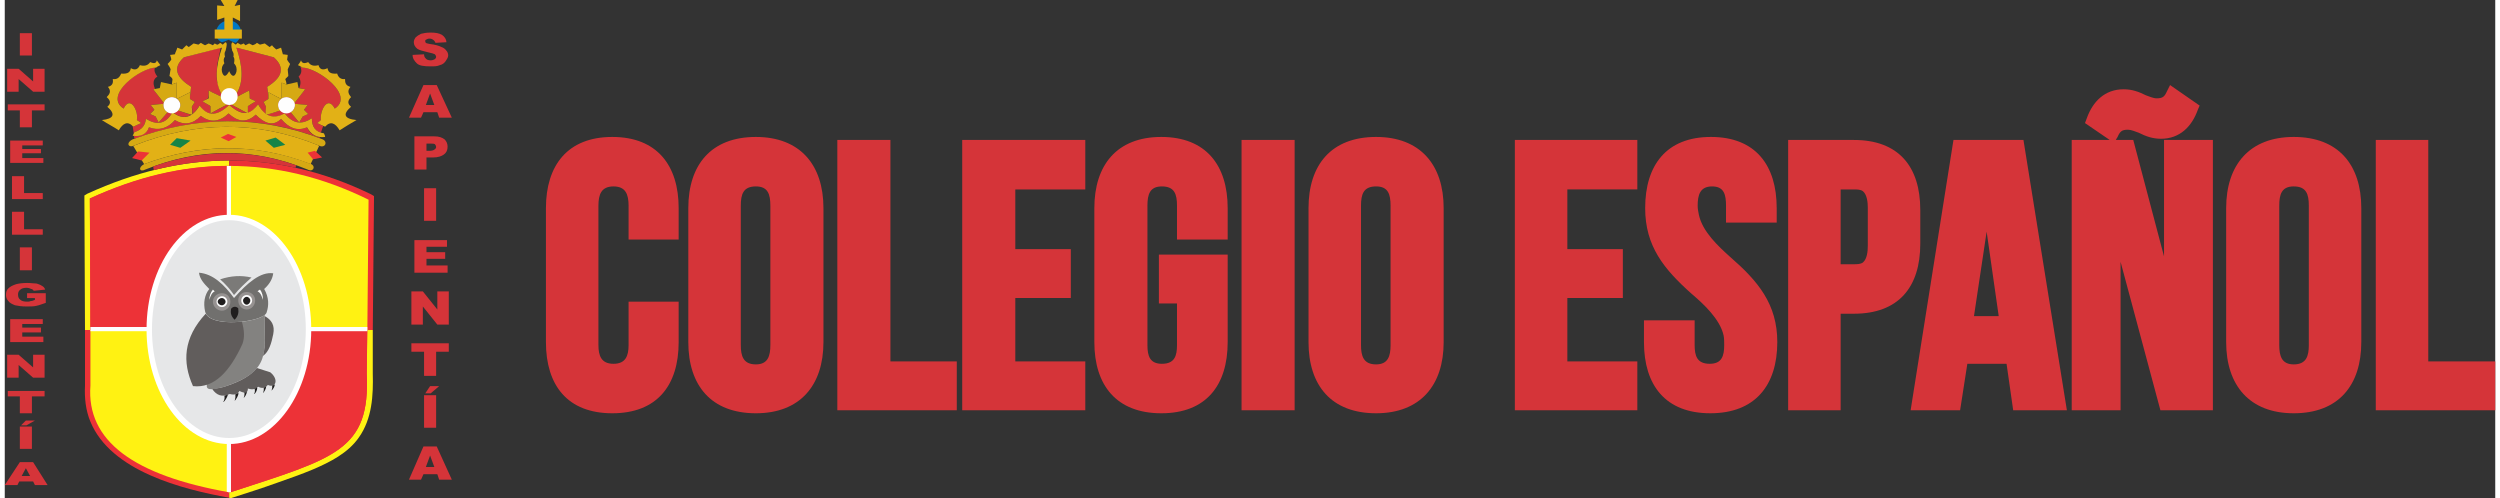 <?xml version="1.0" encoding="UTF-8"?>
<!DOCTYPE svg PUBLIC "-//W3C//DTD SVG 1.1//EN" "http://www.w3.org/Graphics/SVG/1.1/DTD/svg11.dtd">
<!-- Creator: CorelDRAW -->
<svg xmlns="http://www.w3.org/2000/svg" xml:space="preserve" width="301px" height="60px" version="1.1" style="shape-rendering:geometricPrecision; text-rendering:geometricPrecision; image-rendering:optimizeQuality; fill-rule:evenodd; clip-rule:evenodd"
viewBox="0 0 4128 826"
 xmlns:xlink="http://www.w3.org/1999/xlink"
 xmlns:xodm="http://www.corel.com/coreldraw/odm/2003">
 <rect x="0" y="0" width="4128" height="826" fill="#333333" stroke="none"/>
 <defs>
  <style type="text/css">
   <![CDATA[
    .fil4 {fill:#FEFEFE}
    .fil6 {fill:#E6E7E8}
    .fil2 {fill:#FFF212}
    .fil3 {fill:#ED3237}
    .fil0 {fill:#D53439}
    .fil9 {fill:#201E1E}
    .fil16 {fill:#0079C5}
    .fil15 {fill:#168447}
    .fil8 {fill:#615D5C}
    .fil10 {fill:#71706E}
    .fil11 {fill:#7B7A78}
    .fil7 {fill:#838280}
    .fil12 {fill:#969291}
    .fil14 {fill:#D6A913}
    .fil13 {fill:#E2B116}
    .fil5 {fill:white}
    .fil1 {fill:#D53439;fill-rule:nonzero}
   ]]>
  </style>
 </defs>
 <g id="Capa_x0020_1">
  <g id="_2534792791200">
   <path class="fil0" d="M3489 232l-41 -28 3 -8c10,-28 30,-48 61,-48 14,0 25,4 37,10 6,2 12,5 18,5 10,0 13,-3 17,-12l5 -10 49 34 -3 7c-10,28 -30,48 -61,48 -14,0 -25,-4 -37,-10 -6,-2 -12,-5 -18,-5 -10,0 -13,3 -17,12l-3 5 29 0 51 193 0 -193 81 0 0 448 -87 0 -66 -246 0 246 -81 0 0 -448 63 0zm-2455 268l83 0 0 67c0,72 -36,118 -110,118 -74,0 -110,-46 -110,-118l0 -222c0,-71 36,-118 110,-118 74,0 110,47 110,118l0 52 -83 0 0 -56c0,-19 -5,-32 -25,-32 -20,0 -25,13 -25,32l0 231c0,18 5,31 25,31 20,0 25,-13 25,-31l0 -72zm99 67l0 -222c0,-72 38,-118 112,-118 73,0 112,46 112,118l0 222c0,72 -39,118 -112,118 -74,0 -112,-46 -112,-118zm335 32l110 0 0 81 -198 0 0 -448 88 0 0 367zm207 -285l0 99 92 0 0 81 -92 0 0 105 116 0 0 81 -204 0 0 -448 204 0 0 82 -116 0zm268 189l-30 0 0 -81 114 0 0 145c0,72 -36,118 -110,118 -74,0 -111,-46 -111,-118l0 -222c0,-71 37,-118 111,-118 74,0 110,47 110,118l0 52 -84 0 0 -56c0,-19 -4,-32 -25,-32 -20,0 -24,13 -24,32l0 231c0,18 4,31 24,31 21,0 25,-13 25,-31l0 -69zm107 177l0 -448 88 0 0 448 -88 0zm111 -113l0 -222c0,-72 38,-118 112,-118 73,0 112,46 112,118l0 222c0,72 -39,118 -112,118 -74,0 -112,-46 -112,-118zm429 -253l0 99 92 0 0 81 -92 0 0 105 116 0 0 81 -203 0 0 -448 203 0 0 82 -116 0zm129 31c0,-71 35,-118 109,-118 74,0 109,47 109,118l0 24 -84 0 0 -28c0,-18 -3,-32 -23,-32 -20,0 -24,14 -24,32 0,5 1,10 2,15 6,28 32,52 52,70 46,40 78,78 78,141 0,72 -37,118 -111,118 -74,0 -110,-46 -110,-118l0 -36 84 0 0 41c0,18 4,31 25,31 20,0 24,-13 24,-31 0,-5 0,-11 -1,-16 -6,-27 -33,-52 -53,-69 -46,-41 -77,-79 -77,-142zm324 175l0 160 -87 0 0 -448 109 0c74,0 110,44 110,116l0 56c0,72 -36,116 -110,116l-22 0zm275 83l-65 0 -12 77 -82 0 71 -448 116 0 72 448 -89 0 -11 -77zm364 -36l0 -222c0,-72 39,-118 112,-118 74,0 112,46 112,118l0 222c0,72 -38,118 -112,118 -73,0 -112,-46 -112,-118zm335 32l111 0 0 81 -198 0 0 -448 87 0 0 367zm-2797 -258l0 231c0,18 4,32 25,32 20,0 24,-14 24,-32l0 -231c0,-19 -4,-32 -24,-32 -21,0 -25,13 -25,32zm1028 0l0 231c0,18 4,32 25,32 20,0 24,-14 24,-32l0 -231c0,-19 -4,-32 -24,-32 -21,0 -25,13 -25,32zm795 -27l0 124 22 0c5,0 11,0 15,-3 7,-6 8,-19 8,-27l0 -64c0,-8 -1,-21 -8,-27 -4,-3 -10,-3 -15,-3l-22 0zm242 70l-21 140 41 0 -20 -140zm485 -43l0 231c0,18 4,32 24,32 21,0 25,-14 25,-32l0 -231c0,-19 -4,-32 -25,-32 -20,0 -24,13 -24,32z"/>
   <g>
    <polygon class="fil1" points="25,92 45,92 45,55 25,55 "/>
    <polygon class="fil1" points="4,114 23,114 47,135 47,114 66,114 66,152 47,152 23,131 23,152 4,152 "/>
    <polygon class="fil1" points="5,173 66,173 66,183 45,183 45,211 25,211 25,183 5,183 "/>
    <polygon class="fil1" points="9,233 63,233 63,241 29,241 29,247 60,247 60,254 29,254 29,262 64,262 64,270 9,270 "/>
    <polygon class="fil1" points="12,292 32,292 32,320 63,320 63,330 12,330 "/>
    <polygon class="fil1" points="12,351 32,351 32,380 63,380 63,389 12,389 "/>
    <polygon class="fil1" points="25,448 45,448 45,410 25,410 "/>
    <path class="fil1" d="M37 494l0 -8 31 0 0 16c-6,2 -11,4 -16,5 -4,1 -10,1 -16,1 -8,0 -14,-1 -19,-2 -5,-2 -9,-4 -11,-7 -3,-3 -4,-7 -4,-10 0,-5 1,-8 4,-11 3,-3 7,-5 13,-7 4,-1 10,-2 18,-2 7,0 12,1 16,1 3,1 6,2 9,4 2,1 4,3 5,6l-19 2c-1,-2 -3,-3 -4,-3 -2,-1 -5,-2 -8,-2 -4,0 -8,1 -10,3 -3,2 -4,5 -4,8 0,4 1,7 4,9 2,2 6,3 11,3 2,0 4,0 6,-1 2,0 5,-1 7,-2l0 -3 -13 0z"/>
    <polygon class="fil1" points="9,529 63,529 63,537 29,537 29,543 60,543 60,551 29,551 29,558 64,558 64,567 9,567 "/>
    <polygon class="fil1" points="4,588 23,588 47,609 47,588 66,588 66,626 47,626 23,605 23,626 4,626 "/>
    <polygon class="fil1" points="5,648 66,648 66,657 45,657 45,685 25,685 25,657 5,657 "/>
    <path class="fil1" d="M25 707l20 0 0 37 -20 0 0 -37zm10 -10l15 0 -14 8 -9 0 8 -8z"/>
    <path class="fil1" d="M47 798l-23 0 -3 6 -21 0 25 -38 22 0 24 38 -21 0 -3 -6zm-5 -9l-7 -13 -7 13 14 0z"/>
    <path class="fil1" d="M676 91l19 -1c0,3 1,5 2,6 2,3 5,4 9,4 3,0 5,-1 7,-2 1,-1 2,-2 2,-4 0,-1 -1,-3 -2,-4 -2,-1 -5,-2 -10,-3 -9,-2 -16,-4 -19,-6 -4,-3 -6,-7 -6,-11 0,-3 1,-5 3,-8 2,-2 5,-4 9,-6 4,-1 9,-2 16,-2 8,0 14,1 19,4 4,3 7,7 7,12l-18 1c-1,-2 -2,-4 -4,-5 -1,-1 -3,-2 -6,-2 -3,0 -4,1 -6,2 -1,0 -1,1 -1,3 0,0 0,1 1,2 1,1 3,1 7,2 9,1 15,3 19,5 3,1 6,3 8,6 2,2 3,5 3,8 0,3 -2,6 -4,9 -2,3 -5,6 -10,7 -4,2 -9,2 -15,2 -11,0 -19,-1 -23,-5 -4,-4 -7,-8 -7,-14z"/>
    <path class="fil1" d="M717 186l-23 0 -4 9 -20 0 24 -54 22 0 25 54 -21 0 -3 -9zm-5 -12l-7 -19 -7 19 14 0z"/>
    <path class="fil1" d="M679 226l33 0c8,0 13,2 17,5 3,3 5,7 5,12 0,6 -2,10 -6,13 -4,3 -10,5 -18,5l-11 0 0 20 -20 0 0 -55zm20 24l5 0c4,0 7,-1 8,-2 2,-1 3,-3 3,-4 0,-2 -1,-4 -2,-5 -2,-1 -4,-1 -8,-1l-6 0 0 12z"/>
    <polygon class="fil1" points="695,366 715,366 715,312 695,312 "/>
    <polygon class="fil1" points="679,398 733,398 733,409 699,409 699,418 730,418 730,429 699,429 699,440 734,440 734,452 679,452 "/>
    <polygon class="fil1" points="674,483 693,483 717,513 717,483 736,483 736,538 717,538 693,508 693,538 674,538 "/>
    <polygon class="fil1" points="674,569 736,569 736,583 715,583 715,623 695,623 695,583 674,583 "/>
    <path class="fil1" d="M695 655l20 0 0 54 -20 0 0 -54zm10 -15l15 0 -14 12 -9 0 8 -12z"/>
    <path class="fil1" d="M717 786l-23 0 -4 9 -20 0 24 -55 22 0 25 55 -21 0 -3 -9zm-5 -12l-7 -19 -7 19 14 0z"/>
    <g>
     <path class="fil2" d="M133 547l239 0 0 -281c-78,0 -156,19 -235,55l-5 3 0 6 1 217z"/>
     <path class="fil3" d="M372 825l0 -278 -239 0 0 92c-1,20 1,41 9,60 34,82 152,112 230,126z"/>
     <path class="fil3" d="M372 547l238 0 2 -216 0 -6 -5 -3c-78,-38 -157,-56 -235,-56l0 281z"/>
     <path class="fil2" d="M610 547l-238 0 0 278 0 0 2 1 3 -1c25,-8 50,-16 75,-25 20,-7 40,-14 59,-22 28,-12 58,-27 76,-53 22,-31 24,-70 23,-106l0 -72z"/>
     <path class="fil3" d="M141 329c155,-72 309,-73 462,2 -1,96 -2,192 -3,288 6,128 -52,140 -226,197 -159,-28 -239,-84 -232,-177 0,-103 0,-206 -1,-310z"/>
     <path class="fil2" d="M372 547l229 0 2 -216c-77,-38 -154,-56 -231,-56l0 272z"/>
     <path class="fil3" d="M601 547l-229 0 0 269 2 0c174,-57 232,-69 226,-197l1 -72z"/>
     <path class="fil3" d="M142 547l230 0 0 -272c-77,0 -153,19 -231,54l1 218z"/>
     <path class="fil2" d="M372 816l0 -269 -230 0 0 92c-7,92 72,149 230,177z"/>
     <path class="fil4" d="M142 542l226 0 0 -267c3,0 5,0 7,0l0 267 226 0 0 7 -226 0 0 267 -1 0c-2,0 -4,0 -6,-1l0 -266 -226 0 0 -7z"/>
     <path class="fil5" d="M372 356c75,0 136,85 136,190 0,105 -61,190 -136,190 -76,0 -137,-85 -137,-190 0,-105 61,-190 137,-190z"/>
     <path class="fil6" d="M372 726c70,0 127,-80 127,-180 0,-100 -57,-181 -127,-181 -70,0 -128,81 -128,181 0,100 58,180 128,180z"/>
     <path class="fil7" d="M335 638c-2,11 13,7 29,3 79,-26 66,-58 67,-119 -7,6 -27,11 -47,12l-53 97c1,3 2,5 4,7z"/>
     <path class="fil8" d="M427 522c0,1 1,1 2,1 -1,1 -2,1 -2,2l0 -3zm4 2c11,6 17,15 14,30 -3,15 -7,29 -17,36 5,-18 3,-39 3,-66z"/>
     <path class="fil8" d="M344 645c7,10 16,14 29,8 7,2 13,1 16,-5 10,5 14,3 14,-4 6,2 12,2 17,-3 6,3 12,3 16,-3 13,6 19,-9 4,-21l-22 -7c-10,12 -26,22 -54,31 -7,2 -14,3 -20,4z"/>
     <path class="fil9" d="M364 656c1,3 0,8 -2,10 2,1 7,-8 8,-12 -2,1 -4,1 -6,2z"/>
     <path class="fil9" d="M382 654c1,2 0,8 -1,10 1,1 8,-11 6,-13 -1,1 -3,2 -5,3z"/>
     <path class="fil9" d="M397 650c1,2 0,8 -1,9 1,1 6,-7 5,-10 -1,1 -2,2 -4,1z"/>
     <path class="fil9" d="M414 644c1,2 1,7 -1,9 2,1 7,-9 5,-11 -1,1 -2,2 -4,2z"/>
     <path class="fil9" d="M429 643c1,1 0,7 -1,8 1,1 6,-8 5,-10 -2,1 -3,1 -4,2z"/>
     <path class="fil9" d="M443 639c1,2 0,7 -1,8 1,1 7,-8 5,-10 -1,1 -2,2 -4,2z"/>
     <path class="fil8" d="M312 640c-18,-40 -16,-80 21,-120l1 1c7,12 35,15 59,12 4,14 5,26 1,37 -21,46 -47,74 -82,70z"/>
     <path class="fil10" d="M332 516c-3,-14 -1,-27 7,-37 -9,-9 -16,-17 -17,-27 23,2 41,19 58,42 22,-25 44,-44 65,-41 -1,8 -5,17 -15,26 8,14 8,27 4,39 -5,16 -96,27 -102,-2z"/>
     <path class="fil11" d="M357 463c18,-6 35,-7 52,-3 -10,9 -20,18 -29,29 -6,-9 -14,-18 -23,-26z"/>
     <path class="fil9" d="M375 512c-1,7 0,12 6,18 6,-6 7,-12 6,-19 -4,-4 -9,-3 -12,1z"/>
     <path class="fil12" d="M360 515c-8,0 -15,-7 -15,-15 0,-8 7,-14 15,-14 8,0 14,6 14,14 0,8 -6,15 -14,15z"/>
     <path class="fil4" d="M360 509c-5,0 -9,-4 -9,-9 0,-5 4,-9 9,-9 5,0 9,4 9,9 0,5 -4,9 -9,9z"/>
     <path class="fil9" d="M360 506c-4,0 -7,-3 -7,-6 0,-3 3,-6 7,-6 3,0 6,3 6,6 0,3 -3,6 -6,6z"/>
     <path class="fil12" d="M401 513c-8,0 -14,-7 -14,-15 0,-8 6,-14 14,-14 8,0 14,6 14,14 0,8 -6,15 -14,15z"/>
     <path class="fil4" d="M401 507c-5,0 -9,-4 -9,-9 0,-5 4,-9 9,-9 5,0 9,4 9,9 0,5 -4,9 -9,9z"/>
     <path class="fil9" d="M401 505c-3,0 -6,-3 -6,-7 0,-3 3,-6 6,-6 3,0 6,3 6,6 0,4 -3,7 -6,7z"/>
     <path class="fil4" d="M339 497c2,-6 4,-12 9,-14 -1,-1 -2,-2 -3,-3 -4,5 -6,11 -6,17z"/>
     <path class="fil4" d="M428 497c-2,-6 -4,-12 -9,-14 1,-1 2,-2 4,-3 4,5 5,11 5,17z"/>
     <path class="fil0" d="M215 230l-1 -5c12,1 21,-3 25,-14 16,6 31,2 43,-12 15,9 30,7 43,-7 16,12 31,10 46,-4 14,13 29,17 45,2 15,15 29,20 42,7 13,15 26,21 43,14 4,9 11,15 21,16l0 2c-103,-39 -206,-36 -307,1zm26 -41l7 -7 -6 -8 21 -2c0,1 0,2 0,2 0,5 3,10 7,12l-15 17 -5 -10 -9 -4zm262 0l-7 -7 6 -8 -22 -2c0,1 1,2 1,2 0,5 -3,10 -7,12l14 17 6 -10 9 -4zm-289 33l-2 -13c0,0 1,1 1,1 4,-2 9,-4 13,-6 -2,-2 -4,-3 -7,-5 3,-15 -11,-42 -22,-19 -33,-22 25,-66 52,-68 -2,5 0,10 4,15 -7,4 -8,11 -4,20l-3 1 18 23c1,-6 7,-10 13,-10 3,0 6,1 8,3l0 0c4,2 6,6 6,10 0,4 -2,7 -4,9 9,3 20,7 22,7 -9,6 -19,5 -31,-4 -11,20 -26,22 -44,11 -1,10 -6,18 -19,22l-1 3zm71 -72l0 0 0 14 0 -14zm22 9l0 0c1,-5 1,-10 2,-15 -24,-15 -32,-31 -12,-49l61 -16 -6 29 0 4c-1,9 -1,17 0,24l0 1 1 0c1,7 3,14 7,20 2,-6 6,-9 12,-10 6,1 10,4 11,10 14,-21 11,-48 1,-78 21,5 42,11 62,16 20,18 13,34 -11,49 1,5 1,10 2,15l0 0 0 -6 0 11 -8 5 4 8c0,0 -1,9 0,12 -5,-3 -9,-9 -13,-16 -5,6 -10,12 -17,14l0 -11c4,-3 8,-5 13,-8 -3,-2 -7,-3 -10,-5 0,-4 0,-8 -1,-13 -7,4 -14,7 -21,11 -1,6 -4,10 -9,12l26 14c-7,1 -17,-2 -29,-13 -11,11 -22,16 -31,14l28 -15c-6,-2 -8,-6 -9,-12 -7,-4 -15,-7 -22,-11 0,5 0,9 -1,13 -3,2 -6,3 -9,5 4,3 9,5 13,8l0 12c-7,-1 -13,-5 -18,-13 -4,6 -8,11 -12,14 1,-3 -1,-12 -1,-12l5 -8 -8 -5 0 -5zm75 -85l1 0 0 0 -1 0zm77 90c2,-2 5,-3 8,-3 6,0 11,4 13,10l10 -13 0 0 0 0 8 -10 -10 -2c3,-7 3,-13 -1,-19 6,-6 5,-11 3,-17l3 2c25,0 88,46 54,68 -12,-23 -25,4 -23,19 -2,2 -4,3 -6,5l10 5 -1 2 -3 9c-10,-3 -15,-12 -15,-24 -15,10 -30,11 -45,-8 -10,6 -21,7 -29,2 3,-1 13,-4 22,-7 -2,-2 -4,-5 -4,-9 0,-4 2,-8 5,-10l1 0z"/>
     <path class="fil13" d="M213 242l18 30c91,-34 183,-36 276,0l14 -30c0,0 -1,0 -1,-1 -103,-42 -204,-40 -305,0 -1,1 -1,1 -2,1z"/>
     <path class="fil14" d="M231 272c91,-34 184,-36 277,0 8,4 3,14 -6,9 -91,-37 -180,-36 -269,0 -9,5 -13,-3 -2,-9z"/>
     <path class="fil14" d="M212 231c104,-39 209,-41 315,0 9,4 4,16 -7,10 -103,-42 -204,-40 -305,0 -10,5 -15,-4 -3,-10z"/>
     <path class="fil13" d="M213 210c4,-2 9,-4 13,-6 -2,-2 -4,-3 -7,-5 3,-15 -11,-42 -22,-19 -34,-22 28,-68 54,-68 2,-2 5,-3 7,-4 -2,-3 -4,-5 -6,-8 -1,6 -6,5 -11,3 -4,6 -10,7 -17,5 -3,7 -8,9 -15,5 -1,6 -4,10 -16,9 -3,7 -7,10 -14,9 1,6 0,11 -8,13 6,7 3,12 -2,17 7,6 7,11 1,16 14,12 11,20 -9,22 9,6 19,11 28,17 7,-12 15,-16 24,-6z"/>
     <path class="fil14" d="M241 189l7 -7 -6 -8 21 -2c0,1 0,2 0,2 0,5 3,10 7,12l-15 17 -5 -10 -9 -4zm23 -18l-18 -23 11 -2 2 -10 18 4 8 -3 0 27c-2,-2 -5,-3 -8,-3 -6,0 -12,4 -13,10zm21 -7l22 -11 0 11 8 5 -5 8c0,0 2,13 0,13 -2,0 -14,-4 -23,-7 2,-2 4,-5 4,-9 0,-4 -2,-8 -6,-10z"/>
     <path class="fil13" d="M372 118c-5,9 -9,11 -12,1 -1,-5 0,-10 4,-14 -2,-5 -1,-9 1,-11 -1,-4 -1,-7 1,-10 2,-8 3,-13 0,-14 -2,1 -3,3 -5,4 -1,-1 -2,-2 -4,-3 -1,1 -2,2 -4,3 -2,0 -3,-1 -5,-2 -1,1 -2,2 -3,3 -2,-1 -4,-2 -7,-3 -2,1 -4,2 -6,3 -2,-1 -4,-2 -7,-4 -1,1 -3,2 -4,3 -3,-1 -5,-1 -8,-2 -3,2 -5,4 -8,6 -1,-1 -3,-2 -4,-3 -3,3 -5,5 -7,7 -3,-1 -5,-2 -8,-3 -1,4 -3,7 -4,11 -2,0 -5,1 -8,1 1,3 2,6 2,8 -2,3 -4,5 -6,7 2,3 4,6 5,9 -1,3 -1,7 -2,11 2,1 4,3 5,5 0,3 -1,6 -1,9l8 -3 0 27 0 0 22 -11 0 6 0 0c1,-5 1,-10 2,-15 -24,-15 -32,-31 -12,-49 21,-5 42,-11 63,-16 -10,30 -13,57 0,78 2,-6 6,-9 12,-10 6,1 10,4 11,10 14,-21 11,-48 1,-78 21,5 42,11 62,16 20,18 13,34 -11,49 1,5 1,10 2,15l0 0 0 -6 21 11 1 0 0 -27 8 3c0,-3 -1,-6 -2,-9 2,-2 4,-4 5,-5 0,-4 -1,-8 -1,-11 1,-3 3,-6 4,-9 -2,-2 -3,-4 -5,-7 0,-2 1,-5 1,-8 -2,0 -5,-1 -8,-1 -1,-4 -2,-7 -3,-11 -3,1 -5,2 -8,3 -2,-2 -5,-4 -7,-7 -1,1 -3,2 -4,3 -3,-2 -5,-4 -8,-6 -3,1 -5,1 -8,2 -2,-1 -3,-2 -5,-3 -2,2 -4,3 -7,4 -2,-1 -4,-2 -6,-3 -2,1 -4,2 -6,3 -1,-1 -2,-2 -3,-3 -2,1 -4,2 -5,2 -2,-1 -3,-2 -5,-3 -1,1 -2,2 -3,3 -2,-1 -4,-3 -5,-4 -3,1 -3,6 -1,14 2,3 3,6 2,10 2,2 2,6 1,11 4,4 5,9 4,14 -3,10 -8,8 -12,-1l0 0z"/>
     <path class="fil14" d="M360 161c-7,-4 -15,-7 -22,-11 0,5 0,9 0,13 -4,2 -7,3 -10,5 4,3 9,5 13,8 0,4 0,8 0,12 9,-5 18,-10 28,-15 -6,-2 -8,-6 -9,-12z"/>
     <path class="fil13" d="M531 210c-5,-2 -9,-4 -13,-6 2,-2 4,-3 6,-5 -2,-15 11,-42 23,-19 34,-22 -29,-68 -54,-68 -2,-2 -5,-3 -7,-4 2,-3 4,-5 5,-8 2,6 7,5 12,3 4,6 10,7 17,5 2,7 7,9 15,5 1,6 4,10 16,9 2,7 7,10 13,9 0,6 1,11 9,13 -6,7 -3,12 1,17 -6,6 -6,11 0,16 -14,12 -12,20 9,22 -10,6 -19,11 -28,17 -7,-12 -15,-16 -24,-6z"/>
     <path class="fil14" d="M503 189l-7 -7 6 -8 -22 -2c0,1 1,2 1,2 0,5 -3,10 -7,12l14 17 6 -10 9 -4zm-23 -18l18 -23 -11 -2 -2 -10 -18 4 -8 -3 0 27c2,-2 5,-3 8,-3 6,0 11,4 13,10zm-22 -7l-21 -11 0 11 -8 5 4 8c0,0 -2,13 1,13 2,0 14,-4 23,-7 -2,-2 -4,-5 -4,-9 0,-4 2,-8 5,-10z"/>
     <path class="fil14" d="M384 161c7,-4 14,-7 21,-11 1,5 1,9 1,13 3,2 7,3 10,5 -5,3 -9,5 -13,8 0,4 0,8 0,12 -9,-5 -19,-10 -28,-15 5,-2 8,-6 9,-12z"/>
     <path class="fil13" d="M215 219c-1,2 -2,4 -3,6 13,2 23,-2 27,-14 16,6 31,2 43,-12 15,9 30,7 43,-7 16,12 31,10 46,-4 14,13 29,17 45,2 15,15 29,20 42,7 13,15 26,21 43,14 6,11 15,18 30,16 0,-2 -1,-4 -2,-6 -14,-2 -20,-11 -20,-25 -15,10 -30,11 -45,-8 -17,9 -32,7 -44,-15 -11,13 -22,24 -48,1 -19,18 -35,20 -49,1 -12,20 -27,25 -45,11 -11,20 -26,22 -44,11 -1,10 -6,18 -19,22z"/>
     <polygon class="fil3" points="211,262 227,266 240,253 221,251 "/>
     <polygon class="fil15" points="274,240 285,229 308,233 291,245 "/>
     <polygon class="fil3" points="358,228 370,222 384,227 371,234 "/>
     <polygon class="fil15" points="432,233 449,228 465,240 446,245 "/>
     <polygon class="fil3" points="502,253 514,250 526,261 511,264 "/>
     <path class="fil4" d="M277 188c-8,0 -14,-6 -14,-14 0,-7 6,-13 14,-13 7,0 14,6 14,13 0,8 -7,14 -14,14z"/>
     <path class="fil4" d="M467 188c7,0 14,-6 14,-14 0,-7 -7,-13 -14,-13 -8,0 -14,6 -14,13 0,8 6,14 14,14z"/>
     <path class="fil5" d="M372 174c-7,0 -14,-6 -14,-14 0,-8 7,-14 14,-14 8,0 14,6 14,14 0,8 -6,14 -14,14z"/>
     <path class="fil16" d="M360 70c4,-1 8,-3 11,-4 4,2 8,4 12,5 17,-14 7,-37 -12,-37 -22,1 -28,29 -11,36z"/>
     <polygon class="fil13" points="348,49 364,49 364,29 352,33 352,9 364,10 358,0 386,0 381,10 390,8 390,35 378,29 378,49 393,49 393,64 348,64 "/>
     <path class="fil0" d="M483 274l-1 4c-78,-17 -156,-16 -235,4l-1 -6c79,-28 158,-30 237,-2z"/>
    </g>
   </g>
  </g>
 </g>
</svg>
